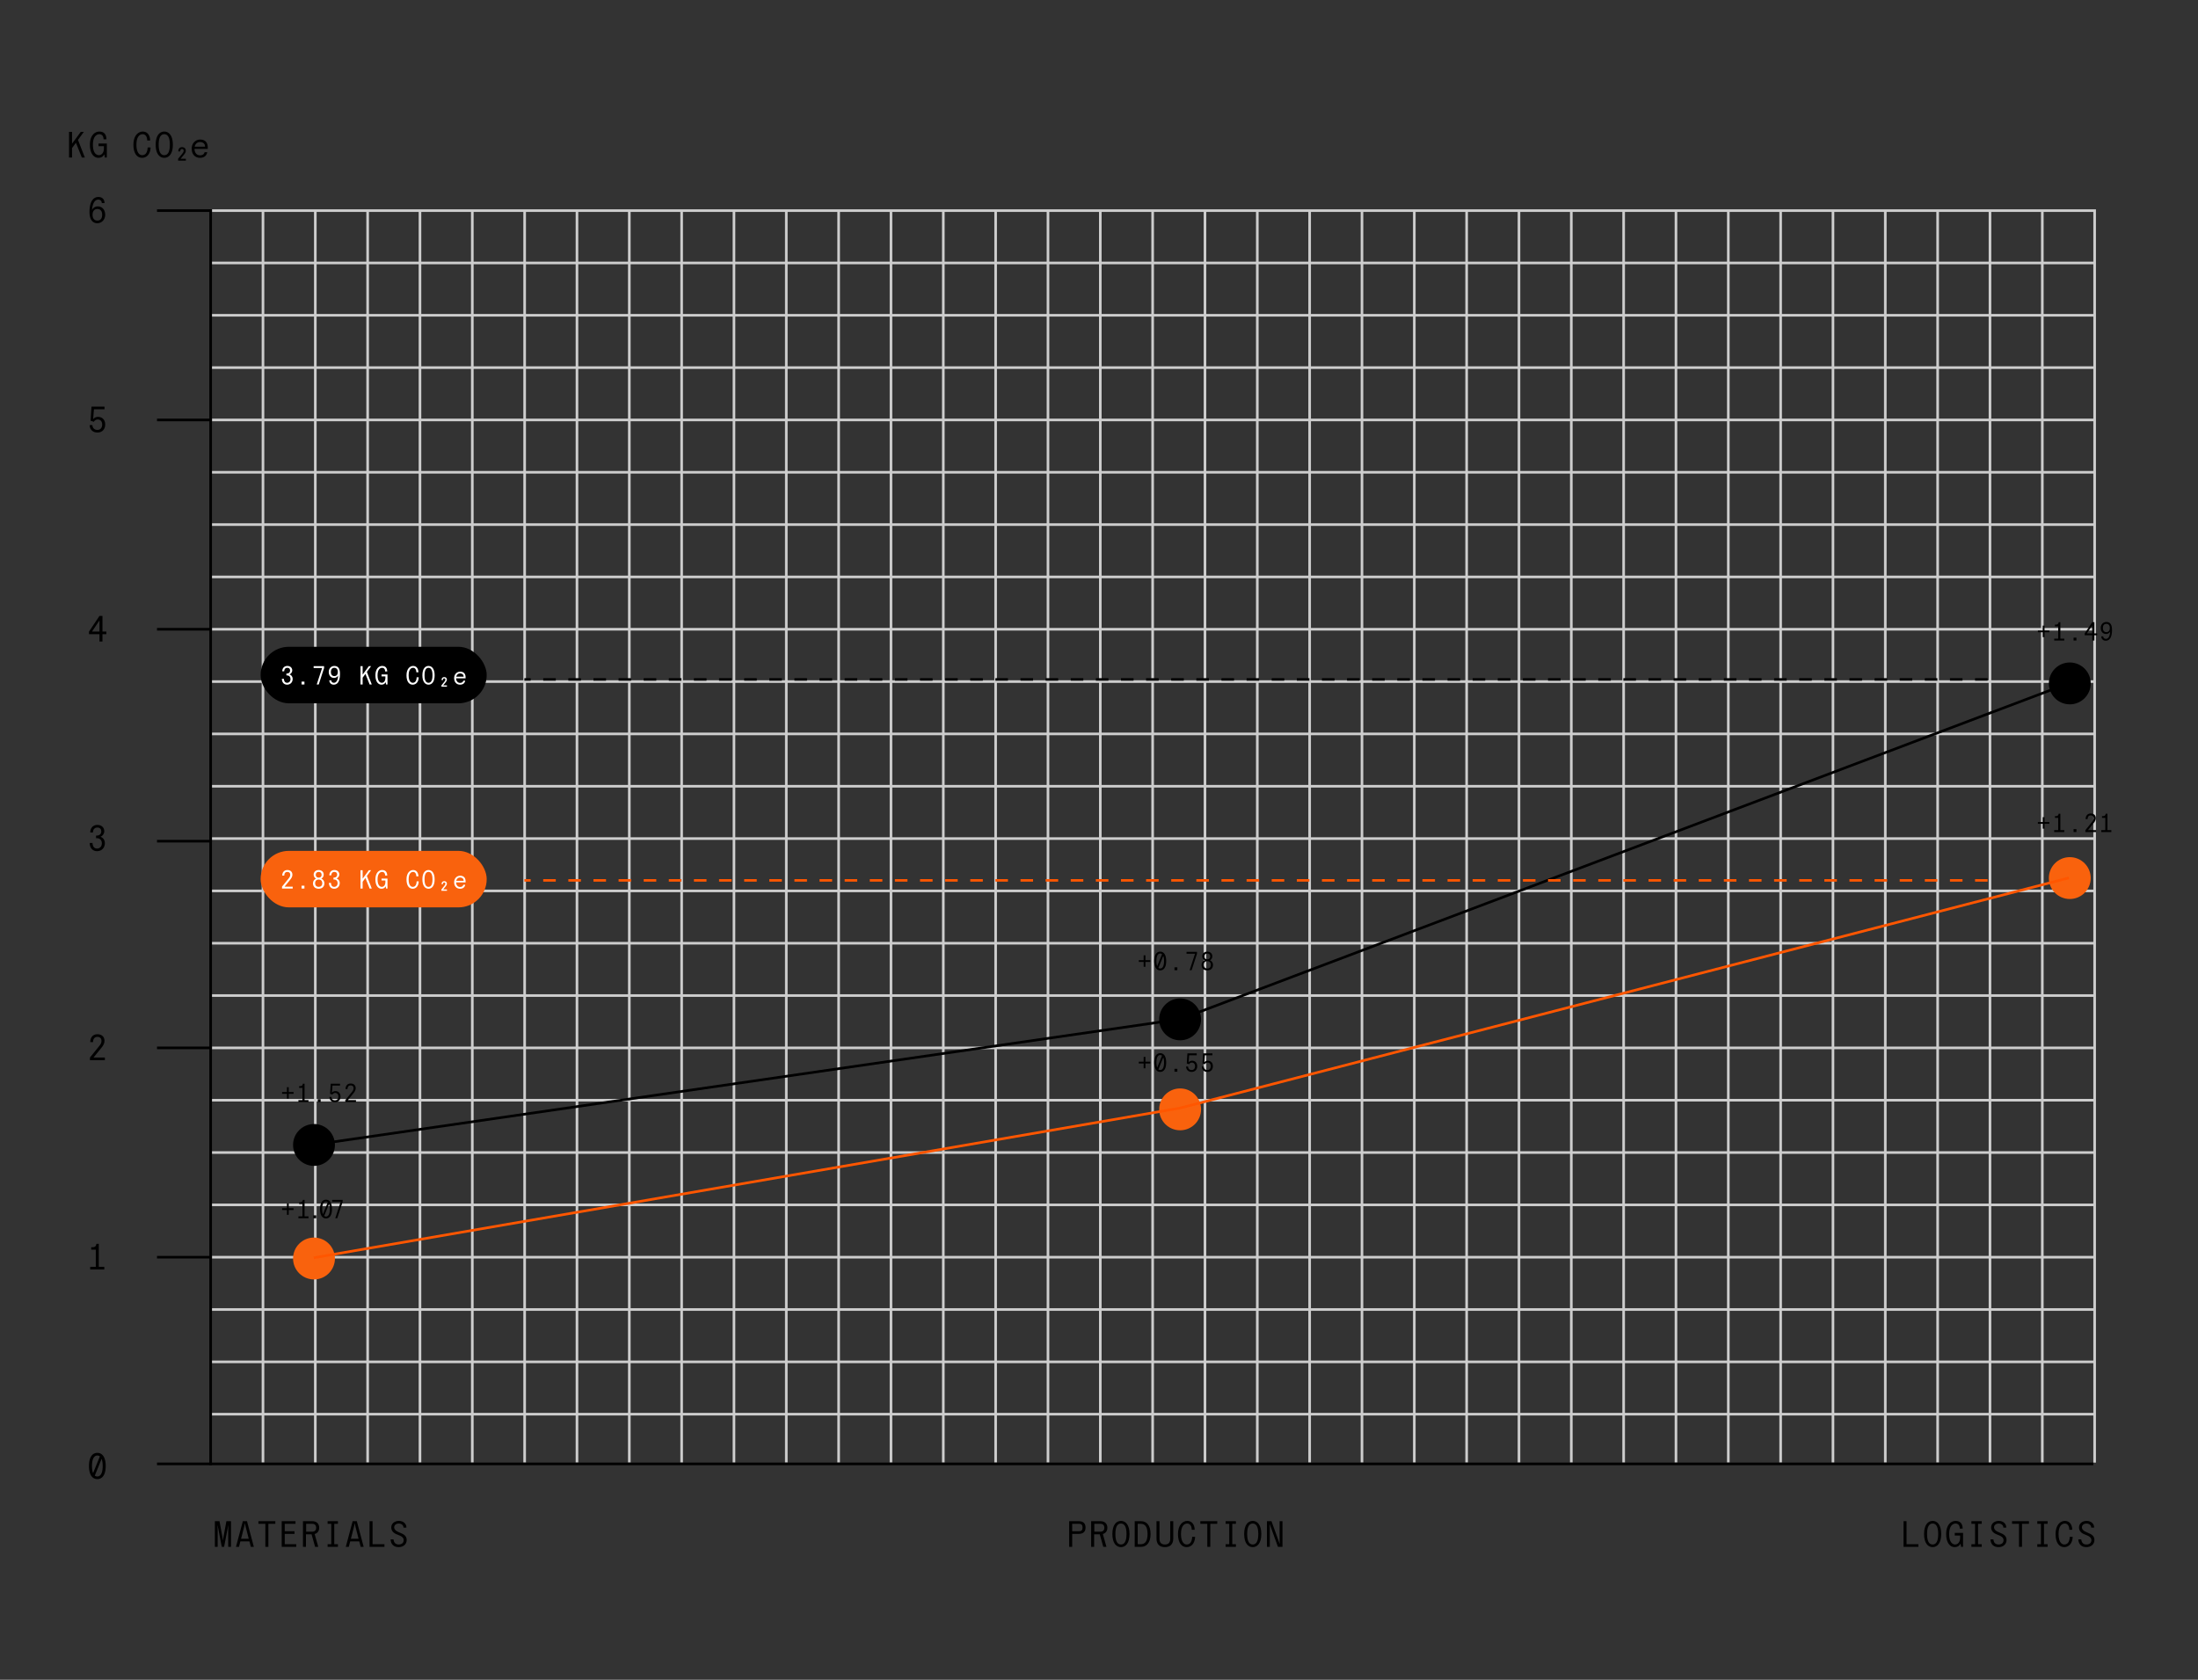 <svg xmlns="http://www.w3.org/2000/svg" width="700" height="535" fill="none"><rect width="100%" height="100%" fill="#333333" stroke="none"/><g clip-path="url(#prefix__clip0_121_8066)"><path stroke="#CDCDCD" stroke-width=".833" d="M83.75 66.667v399.166m16.667-399.166v399.166m16.667-399.166v399.166M133.75 66.667v399.166m16.667-399.166v399.166m16.667-399.166v399.166M183.75 66.667v399.166m16.667-399.166v399.166m16.667-399.166v399.166M233.75 66.667v399.166m16.667-399.166v399.166m16.667-399.166v399.166M283.75 66.667v399.166m16.667-399.166v399.166m16.667-399.166v399.166M333.75 66.667v399.166m16.667-399.166v399.166m16.667-399.166v399.166M383.75 66.667v399.166m16.667-399.166v399.166m16.667-399.166v399.166M433.75 66.667v399.166m16.667-399.166v399.166m16.667-399.166v399.166M483.75 66.667v399.166m16.667-399.166v399.166m16.667-399.166v399.166M533.75 66.667v399.166m16.667-399.166v399.166m16.667-399.166v399.166M583.75 66.667v399.166m16.667-399.166v399.166m16.667-399.166v399.166M633.75 66.667v399.166m16.667-399.166v399.166m16.667-399.166v399.166M67.5 67.083h599.167M67.5 83.75h599.167M67.5 100.417h599.167M67.5 117.083h599.167M67.5 133.75h599.167M67.5 150.417h599.167M67.5 167.083h599.167M67.5 183.75h599.167M67.5 200.417h599.167M67.5 217.083h599.167M67.5 233.75h599.167M67.5 250.417h599.167M67.5 267.083h599.167M67.5 283.75h599.167M67.5 300.417h599.167M67.5 317.083h599.167M67.5 333.75h599.167M67.5 350.417h599.167M67.5 367.083h599.167M67.5 383.75h599.167M67.5 400.417h599.167M67.5 417.083h599.167M67.5 433.75h599.167M67.5 450.417h599.167"/><path stroke="#000" stroke-width=".833" d="M67.083 466.667v-400M67.5 466.25h599.167"/><path fill="#000" d="M68.433 492.667V484.5h1.47l.969 5.297.105.746h.046l.105-.746.969-5.297h1.47v8.167h-.887v-5.694l.047-1.096h-.047l-1.307 6.79h-.746l-1.307-6.79h-.047l.047 1.096v5.694h-.887zm11.452 0-.443-1.727H76.55l-.444 1.727h-.956l2.181-8.167h1.33l2.182 8.167h-.957zM76.77 490.1h2.45l-1.05-4.095-.151-.782h-.047l-.152.782-1.05 4.095zm10.916-5.6v.84h-2.217v7.327h-.956v-7.327h-2.217v-.84h5.39zm2.994 7.327h3.663v.84h-4.62V484.5h4.387v.84h-3.43v2.357h3.115v.84H90.68v3.29zm10.973-5.239c0 1.027-.536 1.75-1.446 1.995l1.155 4.084h-1.004l-1.131-3.99h-1.785v3.99h-.957V484.5h2.987c1.353 0 2.181.805 2.181 2.088zM97.5 485.34v2.497h1.983c.817 0 1.214-.525 1.214-1.249 0-.723-.397-1.248-1.214-1.248H97.5zm10.122 0h-1.166v6.487h1.166v.84h-3.29v-.84h1.167v-6.487h-1.167v-.84h3.29v.84zm7.241 7.327-.444-1.727h-2.893l-.443 1.727h-.957l2.182-8.167h1.33l2.181 8.167h-.956zm-3.115-2.567h2.45l-1.05-4.095-.152-.782h-.047l-.151.782-1.05 4.095zm6.902 1.727h3.78v.84h-4.737V484.5h.957v7.327zm8.325.933c-1.598 0-2.508-.933-2.578-2.462h.933c.105 1.085.689 1.622 1.645 1.622.875 0 1.587-.408 1.587-1.4 0-.828-.735-1.283-2.03-1.762-1.143-.42-1.925-1.12-1.925-2.275 0-1.213 1.038-2.076 2.438-2.076 1.459 0 2.392.921 2.392 2.146h-.933c0-.746-.595-1.306-1.517-1.306-.805 0-1.447.478-1.447 1.201 0 .595.432 1.167 1.622 1.622 1.633.63 2.357 1.19 2.357 2.45 0 1.318-1.097 2.24-2.544 2.24zm213.528-.093V484.5h3.104c1.411 0 2.111.747 2.111 2.018 0 1.272-.7 2.019-2.111 2.019h-2.147v4.13h-.957zm.957-4.97h2.205c.817 0 1.097-.455 1.097-1.179 0-.723-.28-1.178-1.097-1.178h-2.205v2.357zm11.207-1.109c0 1.027-.537 1.75-1.447 1.995l1.155 4.084h-1.003l-1.132-3.99h-1.785v3.99h-.956V484.5h2.986c1.354 0 2.182.805 2.182 2.088zm-4.153-1.248v2.497h1.983c.817 0 1.213-.525 1.213-1.249 0-.723-.396-1.248-1.213-1.248h-1.983zm8.477 7.42c-1.447 0-2.73-1.213-2.73-4.177 0-2.963 1.283-4.176 2.73-4.176s2.73 1.213 2.73 4.176c0 2.964-1.283 4.177-2.73 4.177zm0-.84c.922 0 1.773-.688 1.773-3.337 0-2.648-.851-3.336-1.773-3.336-.922 0-1.773.688-1.773 3.336 0 2.649.851 3.337 1.773 3.337zm4.382.747V484.5h2.018c1.669 0 3.034 1.202 3.034 4.083 0 2.882-1.365 4.084-3.034 4.084h-2.018zm.957-.84h.991c1.144 0 2.147-.677 2.147-3.244 0-2.566-1.003-3.243-2.147-3.243h-.991v6.487zm8.652.933c-1.739 0-2.672-.968-2.672-2.8v-5.46h.957v5.565c0 1.272.595 1.855 1.715 1.855s1.715-.583 1.715-1.855V484.5h.956v5.46c0 1.832-.933 2.8-2.671 2.8zm6.925 0c-1.47 0-2.753-1.213-2.753-4.177 0-2.963 1.587-4.176 2.963-4.176 1.354 0 2.322 1.003 2.357 2.835h-.933c-.035-1.447-.7-1.995-1.447-1.995-.84 0-1.983.63-1.983 3.336 0 2.707 1.085 3.337 1.796 3.337.805 0 1.692-.443 1.774-2.45h.933c-.093 2.228-1.318 3.29-2.707 3.29zm9.761-8.26v.84h-2.217v7.327h-.957v-7.327h-2.216v-.84h5.39zm5.945.84h-1.167v6.487h1.167v.84h-3.29v-.84h1.167v-6.487h-1.167v-.84h3.29v.84zm5.351 7.42c-1.447 0-2.73-1.213-2.73-4.177 0-2.963 1.283-4.176 2.73-4.176 1.446 0 2.73 1.213 2.73 4.176 0 2.964-1.284 4.177-2.73 4.177zm0-.84c.921 0 1.773-.688 1.773-3.337 0-2.648-.852-3.336-1.773-3.336-.922 0-1.774.688-1.774 3.336 0 2.649.852 3.337 1.774 3.337zm4.522.747V484.5h1.446l2.59 7.163h.047l-.047-.781V484.5h.91v8.167h-1.446l-2.59-7.164h-.047l.047 1.097v6.067h-.91zm203.696-.84h3.78v.84h-4.737V484.5h.957v7.327zm8.313.933c-1.446 0-2.73-1.213-2.73-4.177 0-2.963 1.284-4.176 2.73-4.176 1.447 0 2.73 1.213 2.73 4.176 0 2.964-1.283 4.177-2.73 4.177zm0-.84c.922 0 1.774-.688 1.774-3.337 0-2.648-.852-3.336-1.774-3.336-.921 0-1.773.688-1.773 3.336 0 2.649.852 3.337 1.773 3.337zm6.973.84c-1.307 0-2.672-1.213-2.672-4.177 0-2.963 1.575-4.176 2.987-4.176 1.563 0 2.24.933 2.286 2.461h-.933c0-1.131-.583-1.621-1.353-1.621s-2.03.63-2.03 3.336c0 2.707 1.12 3.337 1.925 3.337.77 0 1.575-.688 1.575-2.147v-.711h-1.715v-.84h2.648v4.445h-.63l-.163-.969h-.047c-.397.735-1.003 1.062-1.878 1.062zm8.663-7.42h-1.166v6.487h1.166v.84h-3.29v-.84h1.167v-6.487h-1.167v-.84h3.29v.84zm5.362 7.42c-1.598 0-2.508-.933-2.578-2.462h.933c.105 1.085.689 1.622 1.645 1.622.875 0 1.587-.408 1.587-1.4 0-.828-.735-1.283-2.03-1.762-1.143-.42-1.925-1.12-1.925-2.275 0-1.213 1.038-2.076 2.438-2.076 1.459 0 2.392.921 2.392 2.146h-.933c0-.746-.595-1.306-1.517-1.306-.805 0-1.447.478-1.447 1.201 0 .595.432 1.167 1.622 1.622 1.633.63 2.357 1.19 2.357 2.45 0 1.318-1.097 2.24-2.544 2.24zm9.679-8.26v.84h-2.216v7.327h-.957v-7.327h-2.217v-.84h5.39zm5.946.84h-1.167v6.487h1.167v.84h-3.29v-.84h1.166v-6.487h-1.166v-.84h3.29v.84zm5.28 7.42c-1.47 0-2.753-1.213-2.753-4.177 0-2.963 1.586-4.176 2.963-4.176 1.353 0 2.322 1.003 2.357 2.835h-.934c-.035-1.447-.7-1.995-1.446-1.995-.84 0-1.984.63-1.984 3.336 0 2.707 1.085 3.337 1.797 3.337.805 0 1.692-.443 1.773-2.45h.934c-.094 2.228-1.319 3.29-2.707 3.29zm7.077 0c-1.598 0-2.508-.933-2.578-2.462h.933c.105 1.085.689 1.622 1.645 1.622.875 0 1.587-.408 1.587-1.4 0-.828-.735-1.283-2.03-1.762-1.143-.42-1.925-1.12-1.925-2.275 0-1.213 1.038-2.076 2.438-2.076 1.459 0 2.392.921 2.392 2.146h-.933c0-.746-.595-1.306-1.517-1.306-.805 0-1.447.478-1.447 1.201 0 .595.432 1.167 1.622 1.622 1.633.63 2.357 1.19 2.357 2.45 0 1.318-1.097 2.24-2.544 2.24z"/><circle cx="100" cy="364.667" r="6.667" fill="#000"/><circle cx="375.834" cy="324.667" r="6.667" fill="#000"/><circle cx="659.167" cy="217.667" r="6.667" fill="#000"/><circle cx="100" cy="400.833" r="6.667" fill="#F9620D"/><circle cx="375.834" cy="353.333" r="6.667" fill="#F9620D"/><circle cx="659.167" cy="279.667" r="6.667" fill="#F9620D"/><path stroke="#000" stroke-width=".833" d="M67.5 133.75H50m17.5-66.667H50m17.5 133.334H50m17.5 67.5H50m17.5 65.833H50m17.5 66.667H50m17.5 65.833H50"/><path stroke="#FF5600" stroke-width=".833" d="m99.929 400.589 275.833-47.666"/><path stroke="#000" stroke-width=".833" d="m99.94 364.588 276-40m-.087.022 283-107"/><path stroke="#FF5600" stroke-width=".833" d="m375.729 352.93 283.167-73.333"/><path fill="#000" d="M93.492 384.817v.566H91.95v1.542h-.567v-1.542h-1.541v-.566h1.541v-1.542h.567v1.542h1.541zm3.505 2.583h1.25v.6h-3.209v-.6h1.275v-3.917h-1.041v-.55h.291c.492 0 .817-.183.884-.766h.55v5.233zm2.788.6v-.917h.917V388h-.917zm4.038-5.9c1.092 0 1.9.917 1.9 2.983 0 2.067-.808 2.984-1.9 2.984-1.091 0-1.9-.917-1.9-2.984 0-2.066.809-2.983 1.9-2.983zm0 .6c-.608 0-1.216.55-1.216 2.383 0 .725.091 1.25.25 1.617l1.541-3.8a.894.894 0 0 0-.575-.2zm0 4.767c.609 0 1.217-.55 1.217-2.384 0-.725-.092-1.25-.25-1.616l-1.542 3.8a.9.9 0 0 0 .575.2zm2.955.533 1.7-5.2-.033-.033h-2.65v-.6h3.325v.6l-1.7 5.233h-.642zm259.547-49.85v.567h-1.542v1.541h-.566v-1.541h-1.542v-.567h1.542v-1.542h.566v1.542h1.542zm3.172-2.717c1.091 0 1.9.917 1.9 2.984 0 2.066-.809 2.983-1.9 2.983-1.092 0-1.9-.917-1.9-2.983 0-2.067.808-2.984 1.9-2.984zm0 .6c-.609 0-1.217.55-1.217 2.384 0 .725.092 1.25.25 1.616l1.542-3.8a.9.9 0 0 0-.575-.2zm0 4.767c.608 0 1.216-.55 1.216-2.383 0-.725-.091-1.25-.25-1.617l-1.541 3.8c.175.142.375.2.575.2zm4.538.533v-.916h.917v.916h-.917zm5.48.067c-1.116 0-1.75-.733-1.766-1.7h.608c.058.6.375 1.1 1.158 1.1.642 0 1.075-.45 1.075-1.208 0-.759-.433-1.159-1.016-1.159-.35 0-.759.234-.867.525l-.75-.241.2-3.217h2.967v.6h-2.409l-.183 2.275c.2-.308.675-.533 1.1-.533.958 0 1.642.641 1.642 1.725 0 1.15-.734 1.833-1.759 1.833zm4.997 0c-1.117 0-1.75-.733-1.767-1.7h.609c.058.6.375 1.1 1.158 1.1.642 0 1.075-.45 1.075-1.208 0-.759-.433-1.159-1.017-1.159-.35 0-.758.234-.866.525l-.75-.241.2-3.217h2.966v.6h-2.408l-.183 2.275c.2-.308.675-.533 1.1-.533.958 0 1.641.641 1.641 1.725 0 1.15-.733 1.833-1.758 1.833zm268.146-79.583v.566h-1.541v1.542h-.567v-1.542h-1.542v-.566h1.542v-1.542h.567v1.542h1.541zm3.505 2.583h1.25v.6h-3.208v-.6h1.275v-3.917h-1.042v-.55h.292c.492 0 .817-.183.883-.766h.55v5.233zm4.205.6v-.917h.917V265h-.917zm3.772 0v-.6l2.058-2.55c.309-.375.567-.742.567-1.25 0-.6-.375-.9-.933-.9-.609 0-.975.408-.984 1.183h-.633c0-1.075.625-1.783 1.617-1.783.983 0 1.616.567 1.616 1.5 0 .617-.325 1.125-.741 1.633l-1.759 2.167h2.592v.6h-3.4zm7.014-.6h1.25v.6h-3.209v-.6h1.275v-3.917h-1.041v-.55h.291c.492 0 .817-.183.884-.766h.55v5.233zm-18.496-63.583v.566h-1.541v1.542h-.567v-1.542h-1.542v-.566h1.542v-1.542h.567v1.542h1.541zm3.505 2.583h1.25v.6h-3.208v-.6h1.275v-3.917h-1.042v-.55h.292c.492 0 .817-.183.883-.766h.55v5.233zm4.205.6v-.917h.917V204h-.917zm5.939 0v-1.667h-2.384v-.6l2.384-3.566h.683v3.566h.883v.6h-.883V204h-.683zm-1.7-2.267h1.7v-2.541l-1.7 2.541zm6.013 2.334c-.866 0-1.408-.6-1.425-1.392h.625c0 .417.275.792.85.792.884 0 1.309-1.042 1.359-2.392-.192.583-.825.85-1.309.85-.975 0-1.691-.733-1.691-1.925 0-1.05.725-1.9 1.791-1.9 1.259 0 1.792.892 1.792 2.542 0 2.9-1.158 3.425-1.992 3.425zm.192-2.734c.642 0 1.1-.416 1.1-1.316 0-.9-.458-1.317-1.1-1.317-.642 0-1.1.417-1.1 1.317 0 .9.458 1.316 1.1 1.316zM93.492 347.817v.566H91.95v1.542h-.567v-1.542h-1.541v-.566h1.541v-1.542h.567v1.542h1.541zm3.505 2.583h1.25v.6h-3.209v-.6h1.275v-3.917h-1.041v-.55h.291c.492 0 .817-.183.884-.766h.55v5.233zm4.205.6v-.917h.916V351h-.916zm5.48.067c-1.117 0-1.75-.734-1.767-1.7h.608c.059.6.375 1.1 1.159 1.1.641 0 1.075-.45 1.075-1.209 0-.758-.434-1.158-1.017-1.158-.35 0-.758.233-.867.525l-.75-.242.2-3.216h2.967v.6h-2.408l-.184 2.275c.2-.309.675-.534 1.1-.534.959 0 1.642.642 1.642 1.725 0 1.15-.733 1.834-1.758 1.834zm3.288-.067v-.6l2.058-2.55c.309-.375.567-.742.567-1.25 0-.6-.375-.9-.933-.9-.609 0-.975.408-.984 1.183h-.633c0-1.075.625-1.783 1.617-1.783.983 0 1.616.567 1.616 1.5 0 .617-.325 1.125-.741 1.633l-1.759 2.167h2.592v.6h-3.4zm256.355-45.183v.566h-1.542v1.542h-.566v-1.542h-1.542v-.566h1.542v-1.542h.566v1.542h1.542zm3.172-2.717c1.091 0 1.9.917 1.9 2.983 0 2.067-.809 2.984-1.9 2.984-1.092 0-1.9-.917-1.9-2.984 0-2.066.808-2.983 1.9-2.983zm0 .6c-.609 0-1.217.55-1.217 2.383 0 .725.092 1.25.25 1.617l1.542-3.8a.894.894 0 0 0-.575-.2zm0 4.767c.608 0 1.216-.55 1.216-2.384 0-.725-.091-1.25-.25-1.616l-1.541 3.8a.9.9 0 0 0 .575.2zm4.538.533v-.917h.917V309h-.917zm4.83 0 1.7-5.2-.033-.033h-2.65v-.6h3.325v.6l-1.7 5.233h-.642zm5.622.067c-1.15 0-1.817-.709-1.817-1.734 0-.741.425-1.25.942-1.475v-.033c-.417-.233-.725-.658-.725-1.292 0-.816.667-1.433 1.6-1.433s1.6.617 1.6 1.433c0 .634-.308 1.059-.725 1.292v.033c.517.225.942.734.942 1.475 0 1.025-.667 1.734-1.817 1.734zm0-3.534c.575 0 .933-.341.933-.916s-.358-.917-.933-.917c-.575 0-.933.342-.933.917s.358.916.933.916zm0 2.934c.608 0 1.133-.35 1.133-1.167 0-.817-.525-1.167-1.133-1.167s-1.133.35-1.133 1.167c0 .817.525 1.167 1.133 1.167zm-357.47-258.3h-.957l-1.878-4.702-1.237 1.692v3.01h-.957V42h.957v3.698h.047L25.722 42h.98l-1.867 2.555 2.182 5.612zm4.289.093c-1.307 0-2.672-1.213-2.672-4.177 0-2.963 1.575-4.176 2.987-4.176 1.563 0 2.24.933 2.286 2.461h-.933c0-1.131-.583-1.621-1.353-1.621s-2.03.63-2.03 3.336c0 2.707 1.12 3.337 1.925 3.337.77 0 1.575-.688 1.575-2.147v-.711h-1.715v-.84h2.648v4.445h-.63l-.163-.969h-.047c-.397.735-1.003 1.062-1.878 1.062zm13.944 0c-1.47 0-2.754-1.213-2.754-4.177 0-2.963 1.587-4.176 2.964-4.176 1.353 0 2.322 1.003 2.356 2.835h-.933c-.035-1.447-.7-1.995-1.447-1.995-.84 0-1.983.63-1.983 3.336 0 2.707 1.085 3.337 1.797 3.337.805 0 1.691-.443 1.773-2.45h.933c-.093 2.228-1.318 3.29-2.706 3.29zm7.065 0c-1.446 0-2.73-1.213-2.73-4.177 0-2.963 1.284-4.176 2.73-4.176 1.447 0 2.73 1.213 2.73 4.176 0 2.964-1.283 4.177-2.73 4.177zm0-.84c.922 0 1.774-.688 1.774-3.337 0-2.648-.852-3.336-1.774-3.336-.921 0-1.773.688-1.773 3.336 0 2.649.852 3.337 1.773 3.337zm4.417 1.75v-.607l1.447-1.796c.175-.222.315-.479.315-.759 0-.326-.187-.548-.525-.548-.35 0-.56.222-.56.758h-.63c0-.828.432-1.341 1.19-1.341.805 0 1.202.466 1.202 1.155 0 .478-.292.851-.595 1.236l-1.05 1.295h1.668v.607h-2.462zm9.434-4.212v.479h-4.223c.035 1.283.77 2.03 1.75 2.03.805 0 1.26-.304 1.47-.992h.84c-.234 1.178-1.062 1.785-2.31 1.785-1.61 0-2.637-1.167-2.637-2.917 0-1.75 1.237-2.893 2.684-2.893 1.633 0 2.426.98 2.426 2.508zm-.875-.245v-.128c0-.747-.583-1.342-1.586-1.342-.84 0-1.505.525-1.704 1.47h3.29zm-33.824 356.78h1.75v.84h-4.492v-.84h1.785v-5.483h-1.458v-.77h.408c.688 0 1.143-.257 1.237-1.073h.77v7.326zM31 462.74c1.528 0 2.66 1.283 2.66 4.177 0 2.893-1.132 4.176-2.66 4.176-1.528 0-2.66-1.283-2.66-4.176 0-2.894 1.132-4.177 2.66-4.177zm0 .84c-.852 0-1.703.77-1.703 3.337 0 1.015.128 1.75.35 2.263l2.158-5.32a1.256 1.256 0 0 0-.805-.28zm0 6.673c.852 0 1.703-.77 1.703-3.336 0-1.015-.128-1.75-.35-2.264l-2.158 5.32c.245.199.525.28.805.28zm-2.357-132.586v-.84l2.882-3.57c.432-.525.793-1.039.793-1.75 0-.84-.525-1.26-1.306-1.26-.852 0-1.365.571-1.377 1.656h-.887c0-1.505.875-2.496 2.264-2.496 1.376 0 2.263.793 2.263 2.1 0 .863-.455 1.575-1.038 2.286l-2.462 3.034h3.628v.84h-4.76zm2.275-66.574c-1.54 0-2.345-1.178-2.345-2.613h.887c.058 1.027.455 1.773 1.458 1.773.852 0 1.517-.63 1.517-1.668 0-.91-.56-1.622-1.587-1.622h-.256v-.84h.256c.84 0 1.4-.536 1.4-1.306 0-.805-.443-1.237-1.248-1.237-.91 0-1.377.653-1.4 1.552h-.852c0-1.389.864-2.392 2.252-2.392 1.365 0 2.205.852 2.205 2.03 0 .735-.537 1.47-1.178 1.715v.047c.735.268 1.365.91 1.365 2.018 0 1.563-1.12 2.543-2.474 2.543zm.759-66.76V202H28.34v-.84l3.337-4.993h.956v4.993h1.237v.84h-1.237v2.333h-.956zm-2.38-3.173h2.38v-3.558l-2.38 3.558zm1.738-63.4c-1.563 0-2.45-1.027-2.473-2.38h.851c.082.84.525 1.54 1.622 1.54.898 0 1.505-.63 1.505-1.692 0-1.061-.607-1.621-1.423-1.621-.49 0-1.062.326-1.214.735l-1.05-.339.28-4.503h4.154v.84h-3.372l-.257 3.185c.28-.432.945-.747 1.54-.747 1.342 0 2.299.899 2.299 2.415 0 1.61-1.027 2.567-2.462 2.567zm-.047-66.667c-1.551 0-2.485-1.248-2.485-3.558 0-3.535 1.342-4.795 2.812-4.795 1.377 0 1.96.863 1.972 1.948h-.875c0-.606-.362-1.108-1.167-1.108-1.167 0-1.855 1.552-1.925 3.348.268-.816 1.143-1.19 1.808-1.19 1.365 0 2.369 1.027 2.369 2.695 0 1.47-1.085 2.66-2.509 2.66zm.012-.84c.898 0 1.54-.583 1.54-1.843s-.642-1.843-1.54-1.843c-.875 0-1.517.583-1.517 1.843s.642 1.843 1.517 1.843z"/><path stroke="#000" stroke-dasharray="4 4" stroke-width=".8" d="M633 216.4H167"/><path stroke="#FF5600" stroke-dasharray="4 4" stroke-width=".8" d="M633 280.4H167"/><rect width="72" height="18" x="83" y="271" fill="#F9620D" rx="9"/><path fill="#fff" d="M89.817 283v-.6l2.058-2.55c.308-.375.567-.742.567-1.25 0-.6-.375-.9-.934-.9-.608 0-.975.408-.983 1.183h-.633c0-1.075.625-1.783 1.616-1.783.984 0 1.617.567 1.617 1.5 0 .617-.325 1.125-.742 1.633l-1.758 2.167h2.592v.6h-3.4zm6.221 0v-.917h.917V283h-.917zm5.455.067c-1.15 0-1.816-.709-1.816-1.734 0-.741.425-1.25.941-1.475v-.033c-.416-.233-.724-.658-.724-1.292 0-.816.666-1.433 1.599-1.433.934 0 1.6.617 1.6 1.433 0 .634-.308 1.059-.725 1.292v.033c.517.225.942.734.942 1.475 0 1.025-.667 1.734-1.817 1.734zm0-3.534c.575 0 .934-.341.934-.916s-.359-.917-.934-.917c-.575 0-.933.342-.933.917s.358.916.933.916zm0 2.934c.609 0 1.134-.35 1.134-1.167 0-.817-.525-1.167-1.134-1.167-.608 0-1.133.35-1.133 1.167 0 .817.525 1.167 1.133 1.167zm4.939.6c-1.1 0-1.675-.842-1.675-1.867h.633c.042.733.325 1.267 1.042 1.267.608 0 1.083-.45 1.083-1.192 0-.65-.4-1.158-1.133-1.158h-.183v-.6h.183c.6 0 1-.384 1-.934 0-.575-.317-.883-.892-.883-.65 0-.983.467-1 1.108h-.608c0-.991.617-1.708 1.608-1.708.975 0 1.575.608 1.575 1.45 0 .525-.383 1.05-.841 1.225v.033c.525.192.975.65.975 1.442 0 1.117-.8 1.817-1.767 1.817zM118.4 283h-.683l-1.342-3.358-.883 1.208V283h-.683v-5.833h.683v2.641h.033l1.95-2.641h.7l-1.333 1.825L118.4 283zm3.064.067c-.934 0-1.909-.867-1.909-2.984 0-2.116 1.125-2.983 2.134-2.983 1.116 0 1.6.667 1.633 1.758h-.667c0-.808-.416-1.158-.966-1.158s-1.45.45-1.45 2.383c0 1.934.8 2.384 1.375 2.384.55 0 1.125-.492 1.125-1.534v-.508h-1.225v-.6h1.891V283h-.45l-.116-.692h-.034c-.283.525-.716.759-1.341.759zm9.96 0c-1.05 0-1.967-.867-1.967-2.984 0-2.116 1.134-2.983 2.117-2.983.967 0 1.658.717 1.683 2.025h-.666c-.025-1.033-.5-1.425-1.034-1.425-.6 0-1.416.45-1.416 2.383 0 1.934.775 2.384 1.283 2.384.575 0 1.208-.317 1.267-1.75h.666c-.066 1.591-.941 2.35-1.933 2.35zm5.047 0c-1.034 0-1.95-.867-1.95-2.984 0-2.116.916-2.983 1.95-2.983 1.033 0 1.95.867 1.95 2.983 0 2.117-.917 2.984-1.95 2.984zm0-.6c.658 0 1.266-.492 1.266-2.384 0-1.891-.608-2.383-1.266-2.383-.659 0-1.267.492-1.267 2.383 0 1.892.608 2.384 1.267 2.384zm4.113 1.25v-.434l1.033-1.283c.125-.158.225-.342.225-.542 0-.233-.133-.391-.375-.391-.25 0-.4.158-.4.541h-.45c0-.591.309-.958.85-.958.575 0 .859.333.859.825 0 .342-.209.608-.425.883l-.75.925h1.191v.434h-1.758zm7.697-3.009v.342h-3.017c.025.917.55 1.45 1.25 1.45.575 0 .9-.217 1.05-.708h.6c-.166.841-.758 1.275-1.65 1.275-1.15 0-1.883-.834-1.883-2.084s.883-2.066 1.917-2.066c1.166 0 1.733.7 1.733 1.791zm-.625-.175v-.091c0-.534-.417-.959-1.133-.959-.6 0-1.075.375-1.217 1.05h2.35z"/><rect width="72" height="18" x="83" y="206" fill="#000" rx="9"/><path fill="#fff" d="M91.442 218.067c-1.1 0-1.675-.842-1.675-1.867h.633c.042.733.325 1.267 1.042 1.267.608 0 1.083-.45 1.083-1.192 0-.65-.4-1.158-1.133-1.158h-.184v-.6h.184c.6 0 1-.384 1-.934 0-.575-.317-.883-.892-.883-.65 0-.983.467-1 1.108h-.608c0-.991.616-1.708 1.608-1.708.975 0 1.575.608 1.575 1.45 0 .525-.383 1.05-.842 1.225v.033c.525.192.975.65.975 1.442 0 1.117-.8 1.817-1.766 1.817zm4.596-.067v-.917h.917V218h-.917zm4.83 0 1.7-5.2-.033-.033h-2.65v-.6h3.325v.6l-1.7 5.233h-.642zm5.422.067c-.866 0-1.408-.6-1.425-1.392h.625c0 .417.275.792.85.792.884 0 1.309-1.042 1.359-2.392-.192.583-.825.85-1.309.85-.975 0-1.691-.733-1.691-1.925 0-1.05.725-1.9 1.791-1.9 1.259 0 1.792.892 1.792 2.542 0 2.9-1.158 3.425-1.992 3.425zm.192-2.734c.642 0 1.1-.416 1.1-1.316 0-.9-.458-1.317-1.1-1.317-.642 0-1.1.417-1.1 1.317 0 .9.458 1.316 1.1 1.316zM118.4 218h-.683l-1.342-3.358-.883 1.208V218h-.683v-5.833h.683v2.641h.033l1.95-2.641h.7l-1.333 1.825L118.4 218zm3.064.067c-.934 0-1.909-.867-1.909-2.984 0-2.116 1.125-2.983 2.134-2.983 1.116 0 1.6.667 1.633 1.758h-.667c0-.808-.416-1.158-.966-1.158s-1.45.45-1.45 2.383c0 1.934.8 2.384 1.375 2.384.55 0 1.125-.492 1.125-1.534v-.508h-1.225v-.6h1.891V218h-.45l-.116-.692h-.034c-.283.525-.716.759-1.341.759zm9.96 0c-1.05 0-1.967-.867-1.967-2.984 0-2.116 1.134-2.983 2.117-2.983.967 0 1.658.717 1.683 2.025h-.666c-.025-1.033-.5-1.425-1.034-1.425-.6 0-1.416.45-1.416 2.383 0 1.934.775 2.384 1.283 2.384.575 0 1.208-.317 1.267-1.75h.666c-.066 1.591-.941 2.35-1.933 2.35zm5.047 0c-1.034 0-1.95-.867-1.95-2.984 0-2.116.916-2.983 1.95-2.983 1.033 0 1.95.867 1.95 2.983 0 2.117-.917 2.984-1.95 2.984zm0-.6c.658 0 1.266-.492 1.266-2.384 0-1.891-.608-2.383-1.266-2.383-.659 0-1.267.492-1.267 2.383 0 1.892.608 2.384 1.267 2.384zm4.113 1.25v-.434l1.033-1.283c.125-.158.225-.342.225-.542 0-.233-.133-.391-.375-.391-.25 0-.4.158-.4.541h-.45c0-.591.309-.958.85-.958.575 0 .859.333.859.825 0 .342-.209.608-.425.883l-.75.925h1.191v.434h-1.758zm7.697-3.009v.342h-3.017c.025.917.55 1.45 1.25 1.45.575 0 .9-.217 1.05-.708h.6c-.166.841-.758 1.275-1.65 1.275-1.15 0-1.883-.834-1.883-2.084s.883-2.066 1.917-2.066c1.166 0 1.733.7 1.733 1.791zm-.625-.175v-.091c0-.534-.417-.959-1.133-.959-.6 0-1.075.375-1.217 1.05h2.35z"/></g><defs><clipPath id="prefix__clip0_121_8066"><path fill="#fff" d="M0 0h700v535H0z"/></clipPath></defs></svg>